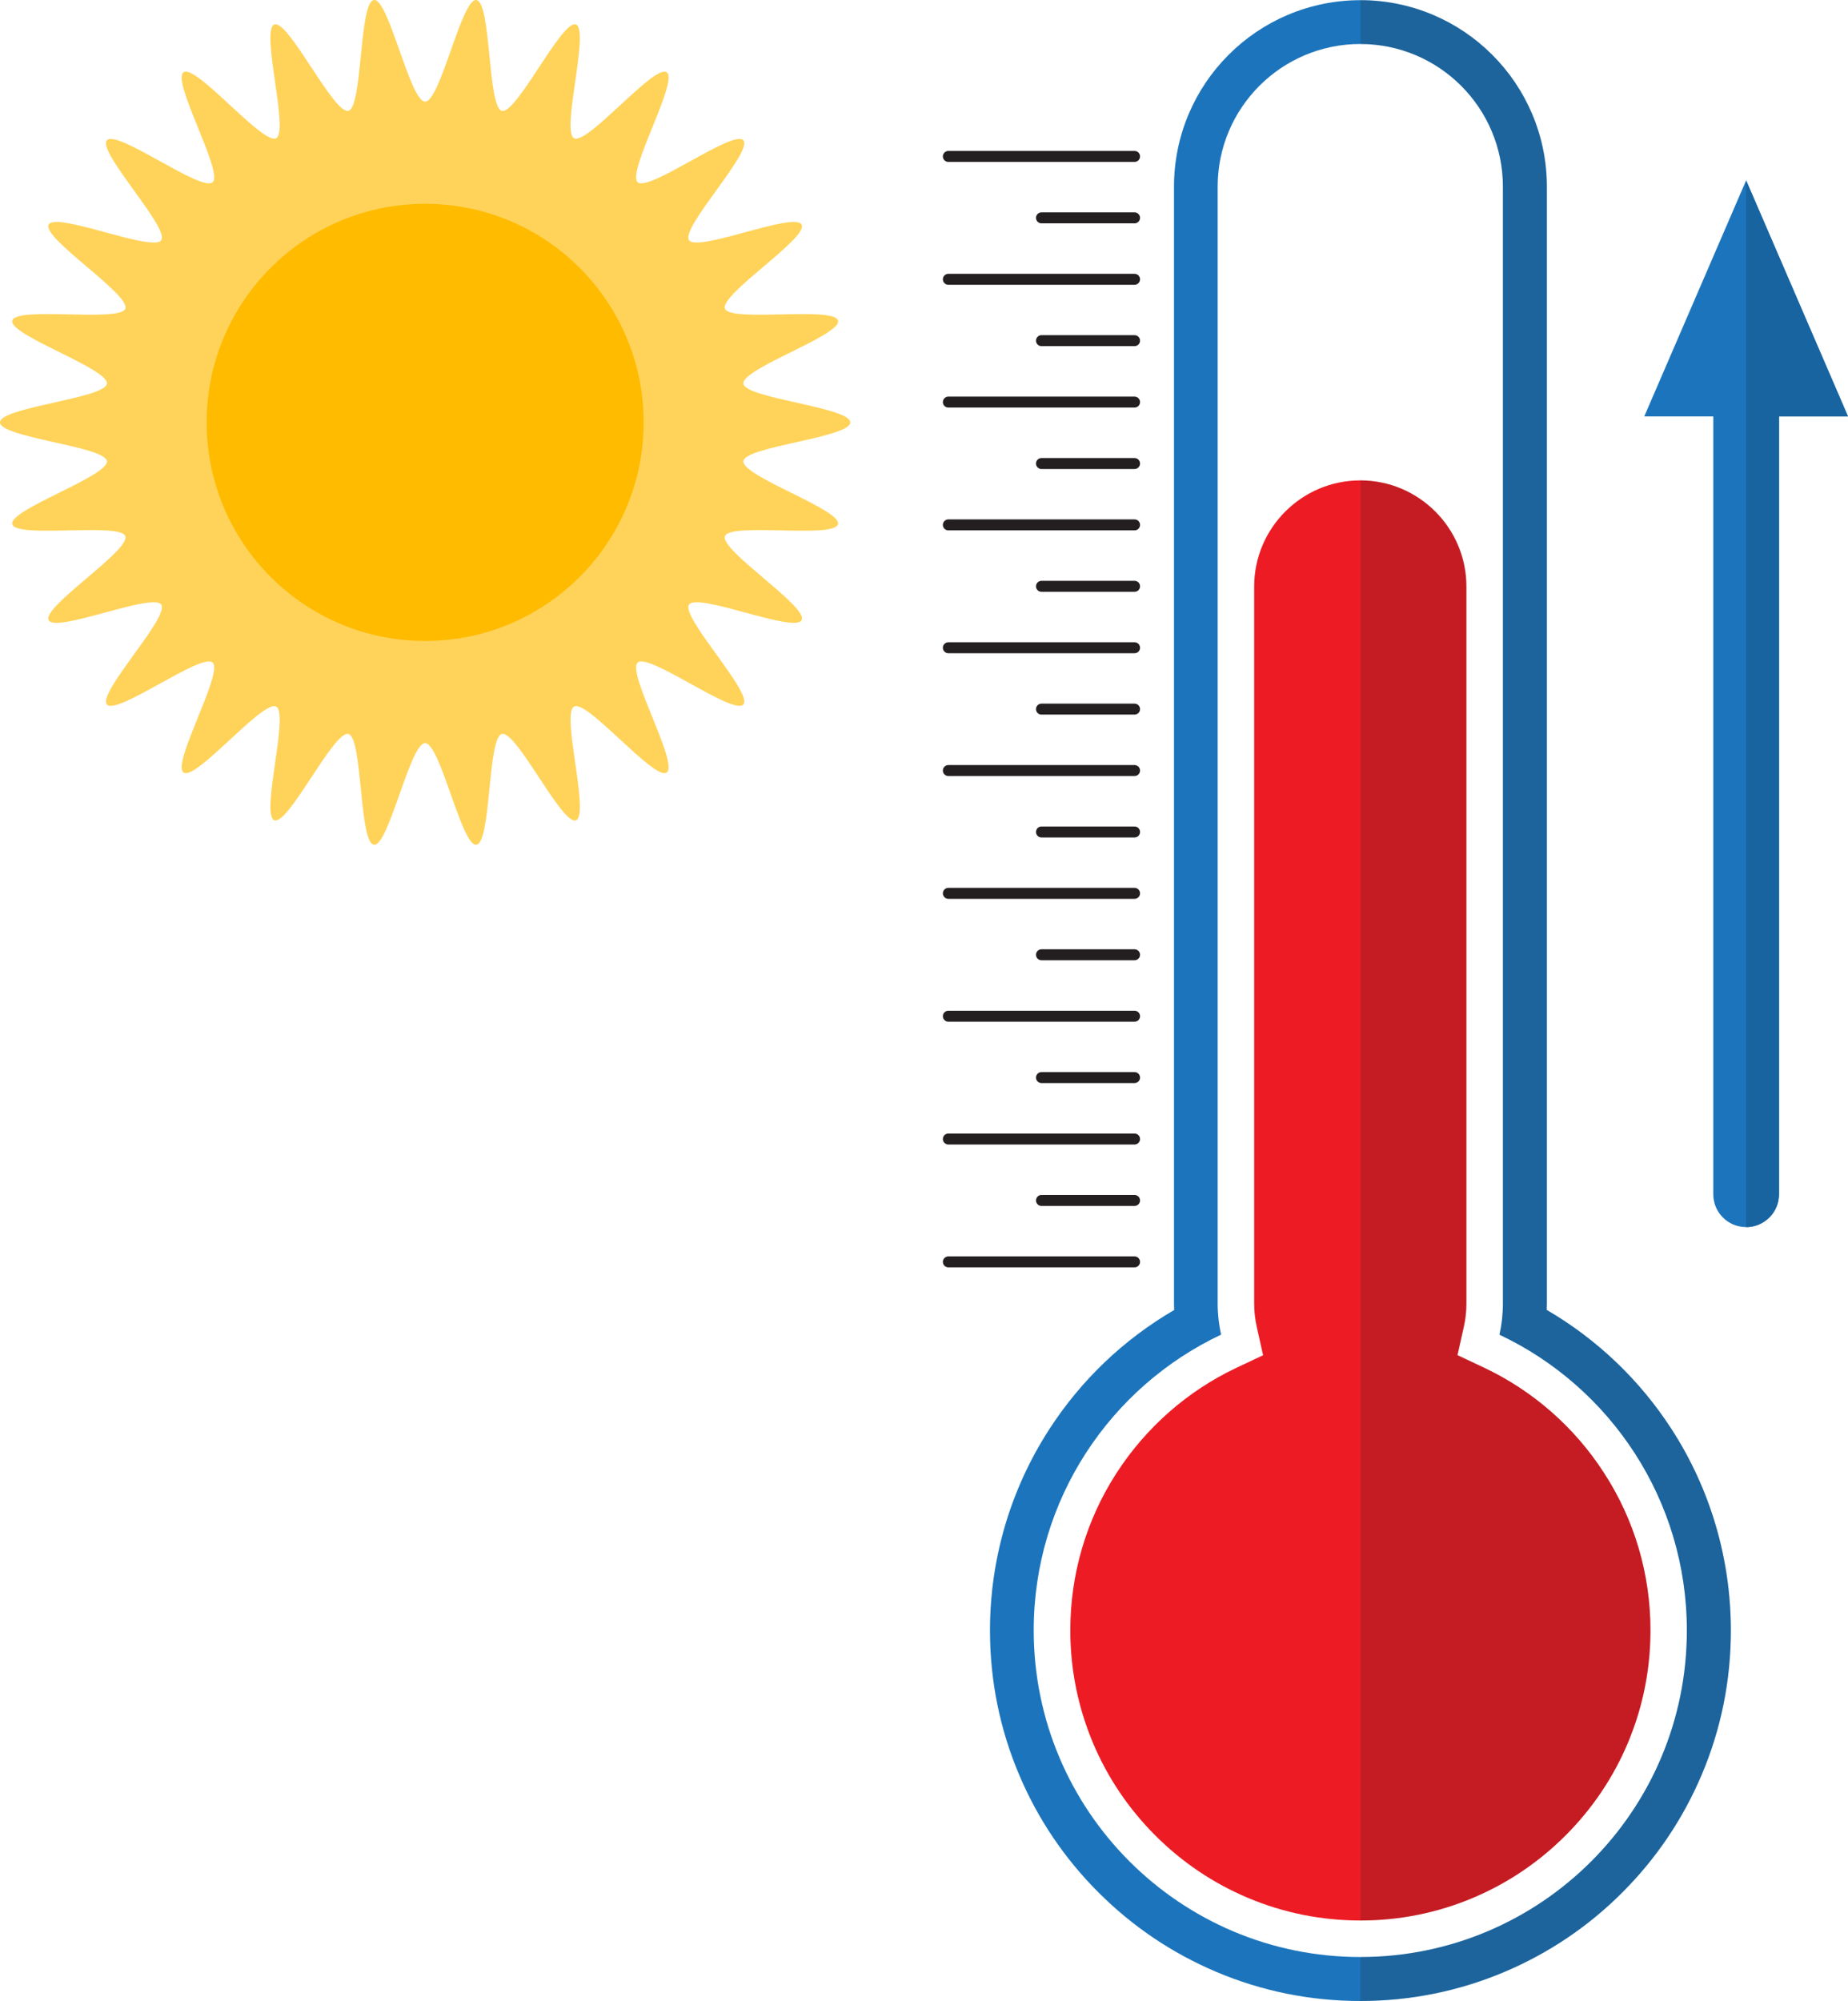 <?xml version="1.0" encoding="UTF-8"?>
<svg width="2530.7" height="2739.2" version="1.1" viewBox="1e3 0 2530.7 2739.2" xmlns="http://www.w3.org/2000/svg">
 <g transform="translate(-183.3 -117.47)">
  <path d="m3472.5 2074c-43.6-67.4-102.2-123.2-171.1-163.4 0.1-2.9 0.2-5.8 0.2-8.8v-1528.8c0-34.4-6.8-67.9-20.1-99.4-12.9-30.4-31.3-57.7-54.7-81.1s-50.7-41.8-81.1-54.7c-31.5-13.3-65-20.1-99.4-20.1s-67.9 6.8-99.4 20.1c-30.4 12.9-57.7 31.3-81.1 54.7s-41.8 50.7-54.7 81.1c-13.3 31.5-20.1 65-20.1 99.4v1529c0 2.9 0.1 5.8 0.2 8.8-68.9 40.1-127.5 95.9-171.1 163.4-53 82-81.1 177.1-81.1 275.2 0 68.5 13.4 134.9 39.9 197.5 25.5 60.4 62.1 114.7 108.7 161.2 46.6 46.6 100.8 83.1 161.2 108.7 62.6 26.5 129 39.9 197.5 39.9s134.9-13.4 197.5-39.9c60.4-25.6 114.7-62.1 161.2-108.7 46.6-46.6 83.1-100.8 108.7-161.2 26.5-62.6 39.9-129 39.9-197.5-0.1-98.2-28.1-193.4-81.1-275.4zm-426.3 722.5c-247 0-447.3-200.3-447.3-447.3 0-178.8 104.9-333.1 256.6-404.7-3-13.7-4.7-27.9-4.7-42.6v-1528.9c0-107.9 87.5-195.3 195.3-195.3s195.3 87.4 195.3 195.3v1529c0 14.6-1.6 28.9-4.7 42.6 151.7 71.6 256.6 225.9 256.6 404.7 0.2 246.9-200 447.2-447.1 447.2z" fill="#1c75bc"/>
  <path d="m3443.5 2349.2c0 43.6-6.9 86.1-20.6 126.8-2.3 6.8-4.8 13.5-7.4 20.2-1 2.6-2.1 5.1-3.1 7.6-20 47.3-48.7 89.8-85.2 126.3s-79 65.2-126.3 85.2c-48.9 20.7-101 31.2-154.6 31.2s-105.7-10.5-154.6-31.2c-47.3-20-89.8-48.7-126.3-85.2s-65.2-79-85.2-126.3c-1.1-2.5-2.1-5.1-3.1-7.6-2.7-6.7-5.1-13.4-7.4-20.2-13.7-40.7-20.7-83.2-20.7-126.8 0-76.8 21.9-151.3 63.4-215.4 40.5-62.5 97.3-112.4 164.5-144.1l24-11.3 12.1-5.7-8.7-39c-2.3-10.4-3.5-21-3.5-31.7v-981.6c0-80.1 65.2-145.3 145.3-145.3s145.3 65.2 145.3 145.3v981.5c0 10.7-1.2 21.4-3.5 31.7l-8.7 39 12.1 5.7 24 11.3c67.2 31.7 124.1 81.5 164.5 144.1 41.8 64.2 63.7 138.7 63.7 215.5z" fill="#ed1c24"/>
  <path d="m3714 687.5h-94.5v1064.8c0 12.4-5 23.7-13.2 31.8-8.1 8.1-19.4 13.2-31.8 13.2-24.9 0-45-20.1-45-45v-1064.8h-94.5l139.5-323.1z" fill="#1c75bc"/>
  <path d="m3714 687.5h-94.5v1064.8c0 12.4-5 23.7-13.2 31.8-8.1 8.1-19.4 13.2-31.8 13.2v-1432.8z" fill="#1864a1"/>
  <g fill="#231f20" opacity=".2">
   <path d="m3200.9 2715.3c-48.9 20.7-101 31.2-154.6 31.2v-1971.4c80.1 0 145.3 65.2 145.3 145.3v981.5c0 10.7-1.2 21.4-3.5 31.7l-8.7 39 12.1 5.7 24 11.3c67.2 31.7 124.1 81.5 164.5 144.1 41.5 64.1 63.4 138.6 63.4 215.4 0 43.6-6.9 86.1-20.6 126.8-2.3 6.8-4.8 13.5-7.4 20.2-1 2.6-2.1 5.1-3.1 7.6-20 47.3-48.7 89.8-85.2 126.3-36.4 36.6-78.9 65.3-126.2 85.3z"/>
   <path d="m3553.5 2349.2c0 68.5-13.4 134.9-39.9 197.5-25.6 60.4-62.1 114.7-108.7 161.2-46.6 46.6-100.8 83.1-161.2 108.7-62.6 26.5-129 39.9-197.5 39.9v-60c247 0 447.3-200.3 447.3-447.3 0-178.8-104.9-333.1-256.6-404.7 3-13.7 4.7-27.9 4.7-42.6v-1528.9c0-107.9-87.5-195.3-195.3-195.3v-60c34.4 0 67.9 6.8 99.4 20.1 30.4 12.9 57.7 31.3 81.1 54.7s41.8 50.7 54.7 81.1c13.3 31.5 20.1 65 20.1 99.4v1529c0 2.9-0.1 5.8-0.2 8.8 68.9 40.1 127.5 95.9 171.1 163.4 53 81.8 81 177 81 275z"/>
  </g>
  <g fill="none" stroke="#231f20" stroke-linecap="round" stroke-miterlimit="10" stroke-width="15">
   <line x1="2737" x2="2482" y1="1844.9" y2="1844.9"/>
   <line x1="2737" x2="2609.5" y1="1760.8" y2="1760.8"/>
   <line x1="2737" x2="2482" y1="1676.7" y2="1676.7"/>
   <line x1="2737" x2="2609.5" y1="1592.6" y2="1592.6"/>
   <line x1="2737" x2="2482" y1="1508.6" y2="1508.6"/>
   <line x1="2737" x2="2609.5" y1="1424.5" y2="1424.5"/>
   <line x1="2737" x2="2482" y1="1340.4" y2="1340.4"/>
   <line x1="2737" x2="2609.5" y1="1256.4" y2="1256.4"/>
   <line x1="2737" x2="2482" y1="1172.3" y2="1172.3"/>
   <line x1="2737" x2="2609.5" y1="1088.2" y2="1088.2"/>
   <line x1="2737" x2="2482" y1="1004.2" y2="1004.2"/>
   <line x1="2737" x2="2609.5" y1="920.1" y2="920.1"/>
   <line x1="2737" x2="2482" y1="836" y2="836"/>
   <line x1="2737" x2="2609.5" y1="752" y2="752"/>
   <line x1="2737" x2="2482" y1="667.9" y2="667.9"/>
   <line x1="2737" x2="2609.5" y1="583.8" y2="583.8"/>
   <line x1="2737" x2="2482" y1="499.8" y2="499.8"/>
   <line x1="2737" x2="2609.5" y1="415.7" y2="415.7"/>
   <line x1="2737" x2="2482" y1="331.6" y2="331.6"/>
  </g>
  <path d="m2347.7 695.7c0 20.8-144 32.8-146.4 53-2.5 20.6 134.5 66.5 129.6 86.3-4.9 20.1-147.6-2.7-154.8 16.4-7.3 19.3 114.5 96.8 105 115-9.6 18.3-142.6-38.2-154.2-21.3-11.7 16.9 88.1 121.4 74.4 136.8-13.6 15.4-129.3-71.1-144.7-57.5s56.7 138.8 39.7 150.6c-16.9 11.7-108.6-100-126.8-90.3-18.1 9.5 21.9 148.4 2.5 155.7-19.1 7.2-81.3-123.1-101.4-118.2-19.8 4.9-14.4 149.2-35 151.7-20.2 2.4-49.3-139.1-70.1-139.1s-49.9 141.5-70.1 139.1c-20.6-2.5-15.2-146.8-35-151.7-20.1-4.9-82.3 125.4-101.4 118.2-19.3-7.3 20.7-146.2 2.5-155.7-18.3-9.6-109.9 102-126.8 90.3s55.1-136.9 39.7-150.6c-15.4-13.6-131.1 72.9-144.7 57.5s86.2-119.8 74.4-136.8c-11.7-16.9-144.6 39.6-154.2 21.3-9.5-18.1 112.3-95.6 105-115-7.2-19.1-149.9 3.7-154.8-16.4-4.9-19.8 132.1-65.7 129.6-86.3-2.4-20.2-146.4-32.2-146.4-53s144-32.8 146.4-53c2.5-20.6-134.5-66.5-129.6-86.3 4.9-20.1 147.6 2.7 154.8-16.4 7.3-19.3-114.5-96.8-105-115 9.6-18.3 142.6 38.2 154.2 21.3 11.7-16.9-88.1-121.4-74.4-136.8 13.6-15.4 129.3 71.1 144.7 57.5s-56.7-138.8-39.7-150.6c16.9-11.7 108.6 100 126.8 90.3 18.1-9.5-21.9-148.4-2.5-155.7 19.1-7.2 81.3 123.1 101.4 118.2 19.8-4.9 14.4-149.2 35-151.7 20.2-2.4 49.3 139.1 70.1 139.1s49.9-141.5 70.1-139.1c20.6 2.5 15.2 146.8 35 151.7 20.1 4.9 82.3-125.4 101.4-118.2 19.3 7.3-20.7 146.2-2.5 155.7 18.3 9.6 109.9-102 126.8-90.3s-55.1 136.9-39.7 150.6c15.4 13.6 131.1-72.9 144.7-57.5s-86.2 119.8-74.4 136.8c11.7 16.9 144.6-39.6 154.2-21.3 9.5 18.1-112.3 95.6-105 115 7.2 19.1 149.9-3.7 154.8 16.4 4.9 19.8-132.1 65.7-129.6 86.3 2.4 20.2 146.4 32.2 146.4 53z" fill="#ffd359"/>
  <circle cx="1765.5" cy="695.7" r="299.2" fill="#fb0"/>
 </g>
</svg>
